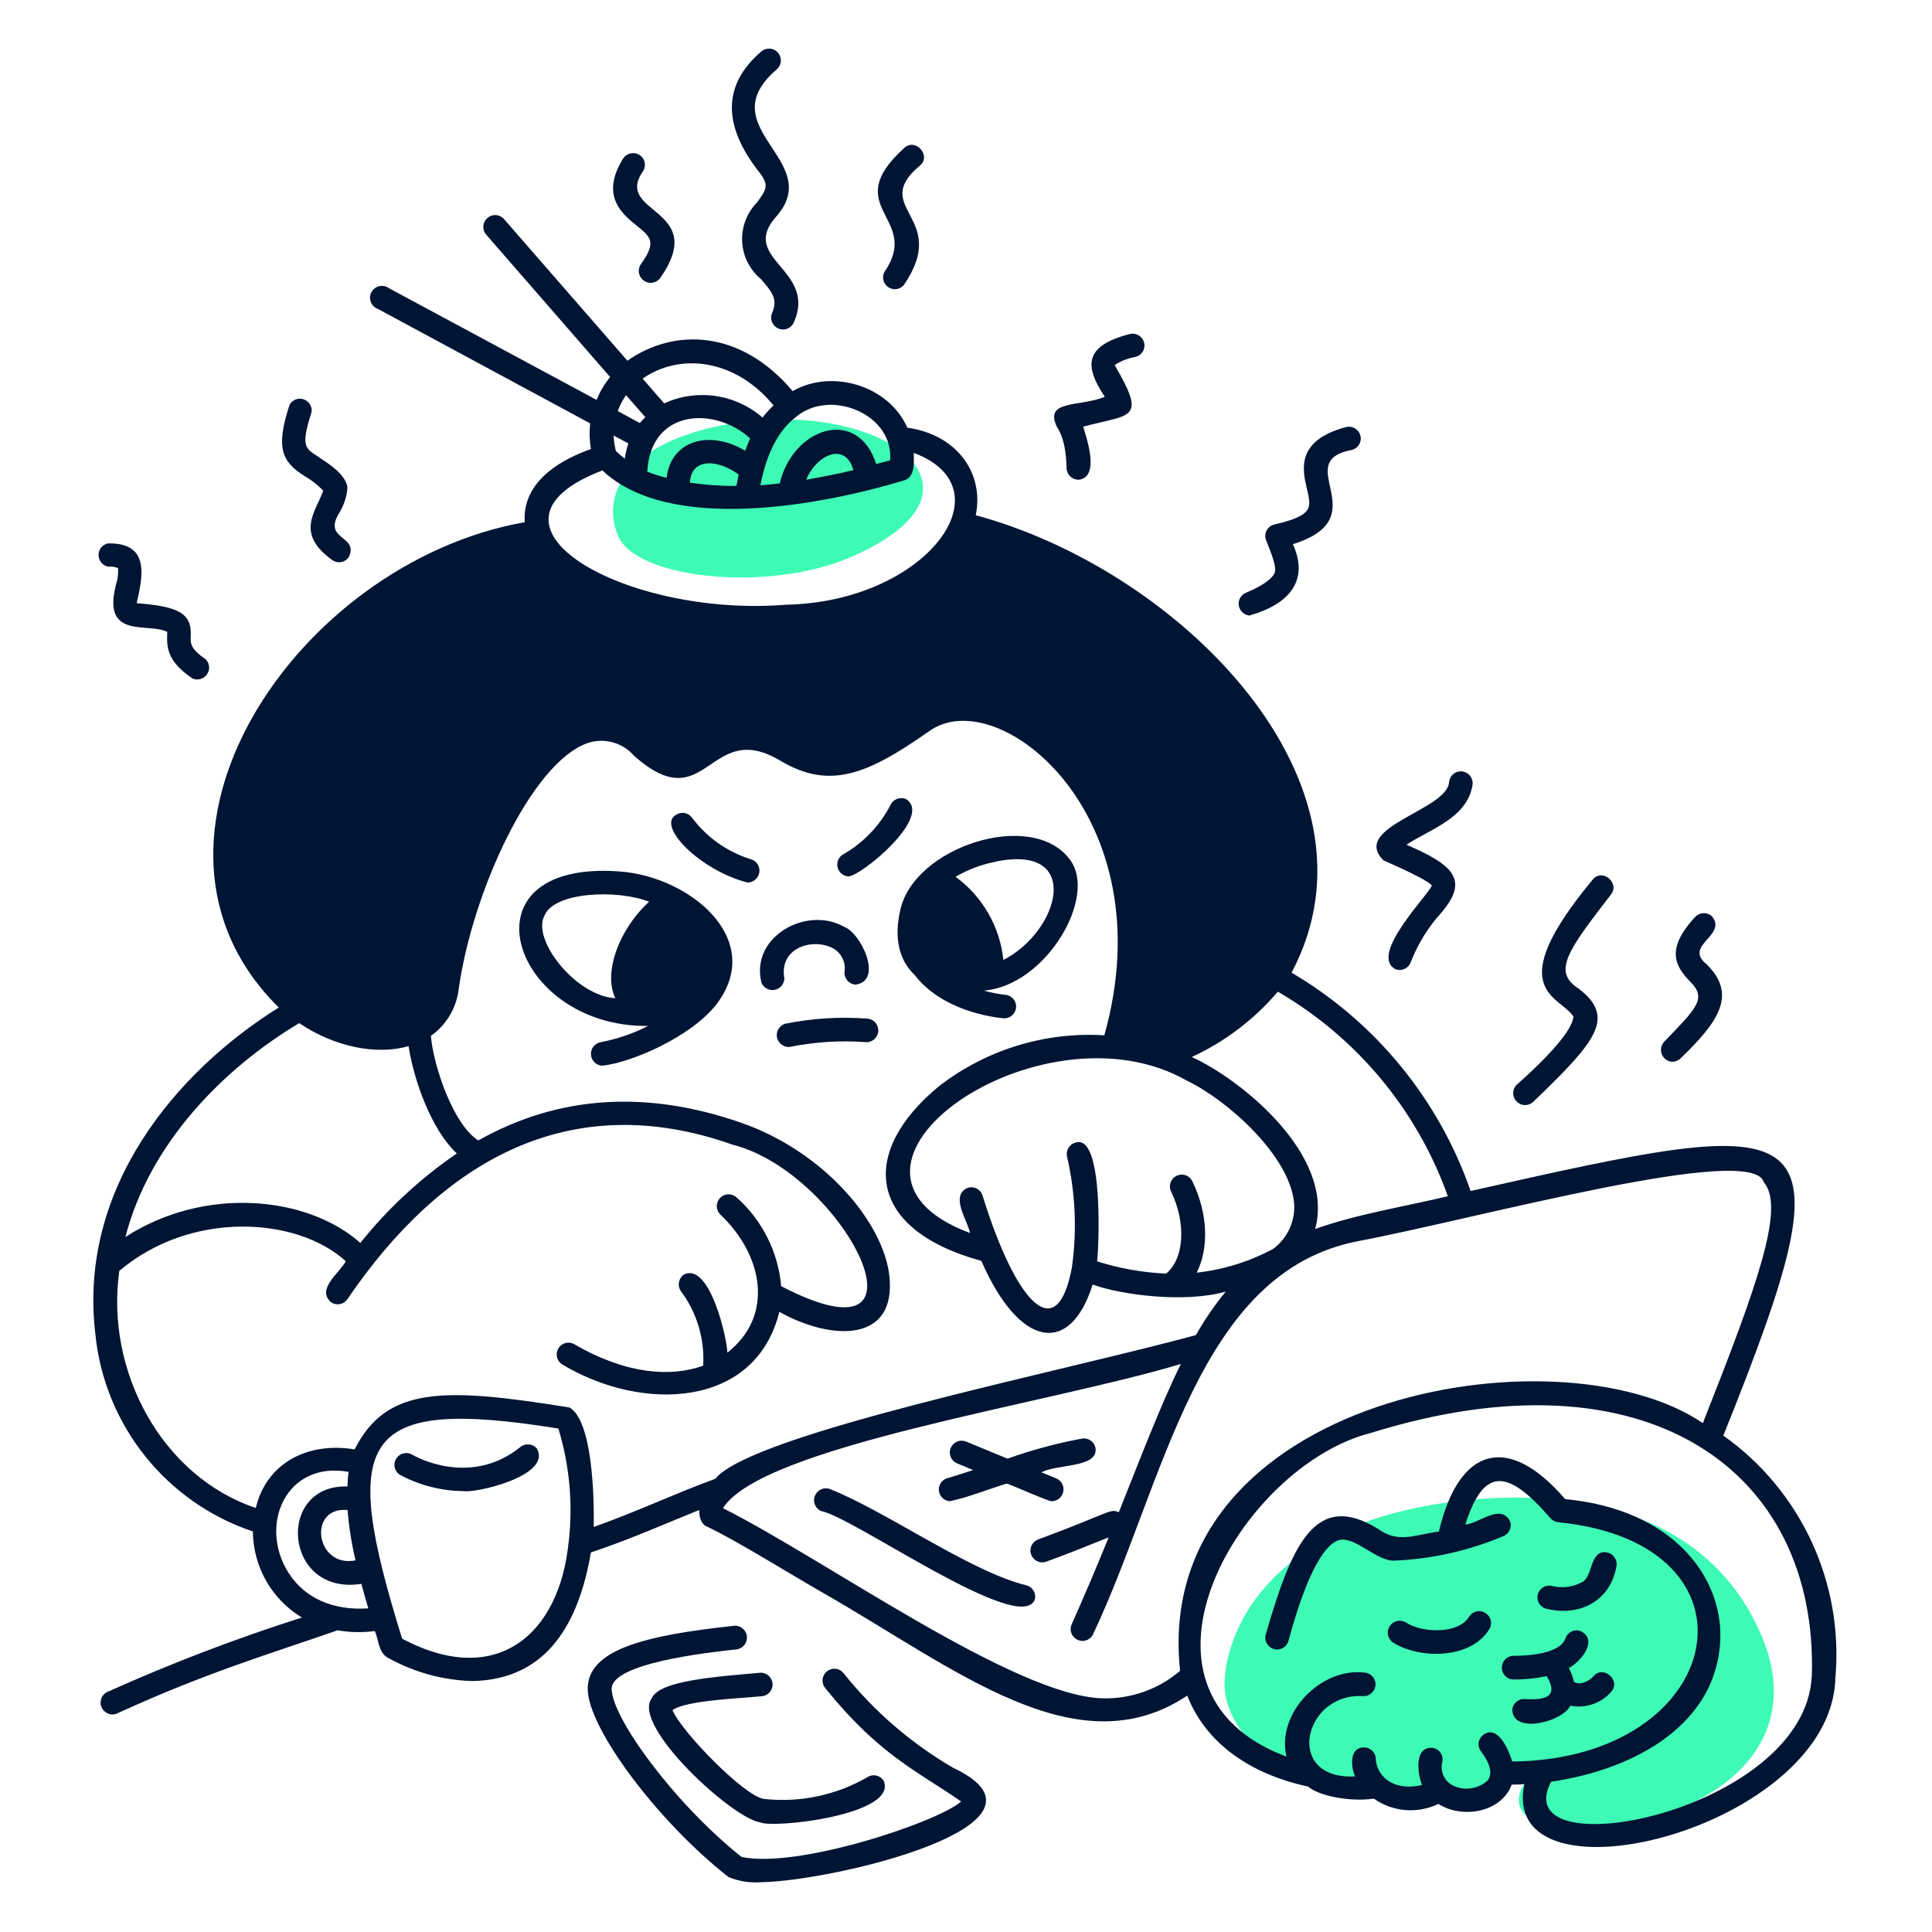 <?xml version="1.0" encoding="UTF-8" standalone="no"?>
<svg xmlns="http://www.w3.org/2000/svg" xmlns:xlink="http://www.w3.org/1999/xlink" xmlns:serif="http://www.serif.com/" width="100%" height="100%" viewBox="0 0 3475 3475" version="1.1" xml:space="preserve" style="fill-rule:evenodd;clip-rule:evenodd;stroke-linejoin:round;stroke-miterlimit:2;">
  <g>
    <path d="M3164.93,2934.03c-113.196,-250.871 -405.209,-258.162 -585.417,-227.954c-326.392,54.863 -377.779,255.558 -376.913,324.829c0,56.075 52.084,146.525 179.342,163.888c27.304,21.991 63.642,29.441 97.396,19.966c34.721,27.255 91.842,33.334 110.417,7.292c92.533,45.313 97.05,-23.958 97.05,-23.958c21.416,1.166 42.887,0.704 64.233,-1.392c-30.379,31.771 -31.075,77.258 43.058,85.938c209.375,24.308 481.421,-103.471 370.834,-348.609Z" style="fill:#3dfbb4;fill-rule:nonzero;"></path>
    <path d="M1273.96,770.488c-161.63,40.104 -190.971,131.075 -160.938,196.004c35.767,75.175 275.871,101.391 426.738,31.425c283.158,-129.863 14.758,-296.7 -265.8,-227.429Z" style="fill:#3dfbb4;fill-rule:nonzero;"></path>
    <path d="M2743.06,1987.67c5.325,0.008 10.466,-1.975 14.408,-5.558c112.675,-108.505 150.696,-152.084 81.075,-204.513c-47.046,-30.554 -17.358,-69.446 58.683,-168.229c17.359,-20.833 -15.454,-48.783 -32.641,-27.083c-166.492,200.346 -58.334,208.333 -34.721,246.008c-0,10.242 -10.242,41.492 -101.563,122.567c-4.221,4.029 -6.612,9.616 -6.612,15.454c-0,11.712 9.637,21.354 21.354,21.354l0.017,0Z" style="fill:#001434;fill-rule:nonzero;"></path>
    <path d="M2575.35,1592.71c-4.166,15.105 -114.237,124.655 -65.454,150.521c2.425,0.934 5.004,1.413 7.604,1.413c8.804,-0 16.734,-5.496 19.829,-13.738c12.546,-32.446 30.9,-62.333 54.167,-88.196c52.083,-60.241 22.742,-86.804 -61.808,-123.437c44.271,-28.646 110.416,-48.784 118.925,-108.159c0.1,-0.837 0.15,-1.679 0.15,-2.516c-0,-11.654 -9.592,-21.246 -21.242,-21.246c-10.708,0 -19.825,8.096 -21.096,18.725c-1.737,51.042 -178.821,81.25 -117.883,141.496c53.996,23.608 83.333,39.408 86.808,45.137Z" style="fill:#001434;fill-rule:nonzero;"></path>
    <path d="M2247.22,1107.12c73.784,-21.004 107.117,-64.063 78.296,-128.296c153.821,-48.438 -6.596,-148.438 106.25,-169.621c9.283,-2.437 15.8,-10.892 15.8,-20.483c0,-11.621 -9.562,-21.184 -21.179,-21.184c-1.817,0 -3.625,0.234 -5.383,0.696c-90.971,23.959 -78.125,77.779 -70.488,110.071c4.342,17.358 6.6,30.033 1.217,38.542c-5.384,8.504 -18.925,17.358 -59.029,26.387c-9.809,2.017 -16.909,10.734 -16.909,20.746c0,2.646 0.496,5.267 1.459,7.725c8.333,21.183 20.658,49.479 14.758,60.246c-5.904,10.762 -22.396,22.221 -52.083,34.721c-7.334,3.571 -12.005,11.041 -12.005,19.196c0,10.941 8.409,20.2 19.296,21.254Z" style="fill:#001434;fill-rule:nonzero;"></path>
    <path d="M3007.81,1909.72c5.412,0.025 10.637,-2.025 14.583,-5.729c69.446,-66.667 101.913,-115.275 47.746,-169.096c-43.925,-34.721 37.846,-52.083 9.025,-86.804c-8.546,-7.9 -22.054,-7.429 -30.033,1.041c-55.034,59.375 -34.721,89.755 -9.55,115.971c31.77,31.075 11.112,48.784 -46.355,108.679c-3.708,3.959 -5.775,9.184 -5.775,14.609c0,11.337 9.034,20.804 20.359,21.329Z" style="fill:#001434;fill-rule:nonzero;"></path>
    <path d="M1714.41,3179.69c-75.642,-44.034 -142.459,-101.726 -197.05,-170.138c-4.029,-5.092 -10.175,-8.062 -16.667,-8.062c-11.662,-0 -21.258,9.595 -21.258,21.254c-0,4.791 1.621,9.441 4.591,13.196c97.05,120.658 166.146,149.825 244.792,204.341c-42.883,37.5 -295.137,121.525 -395.137,99.65c-120.663,-95.833 -233.509,-250.691 -233.509,-302.254c0,-46.183 170.313,-65.104 225.696,-71.183c10.163,-1.792 17.642,-10.709 17.642,-21.029c-0,-11.713 -9.638,-21.355 -21.354,-21.355c-0.325,0 -0.65,0.009 -0.975,0.025c-163.021,17.359 -264.063,43.4 -264.063,113.542c0,70.138 125.346,238.367 253.296,338.542c18.517,7.6 38.554,10.75 58.508,9.2c129.688,-1.738 560.592,-104.167 345.488,-205.729Z" style="fill:#001434;fill-rule:nonzero;"></path>
    <path d="M194.966,1019.27c5.917,-0.692 11.908,0.208 17.362,2.604c0.696,9.979 -0.541,20.004 -3.645,29.512c-26.042,100.35 59.025,67.363 92.187,85.246c-1.217,26.909 -1.392,52.084 45.313,83.679c2.704,1.188 5.625,1.8 8.579,1.8c11.712,0 21.354,-9.641 21.354,-21.354c-0,-5.696 -2.279,-11.158 -6.325,-15.166c-27.775,-18.58 -27.254,-29.167 -26.733,-41.321c2.254,-42.363 -23.788,-53.471 -97.225,-59.375c11.458,-49.654 23.787,-109.2 -52.084,-107.467c-9.633,2.246 -16.508,10.904 -16.508,20.8c-0,10.35 7.525,19.283 17.725,21.042Z" style="fill:#001434;fill-rule:nonzero;"></path>
    <path d="M1144.62,405.383c26.042,21.005 36.804,29.688 8.333,69.442c-2.62,3.642 -4.033,8.017 -4.033,12.5c0,11.738 9.658,21.396 21.392,21.396c6.875,-0 13.346,-3.317 17.362,-8.896c88.196,-126.908 -85.416,-114.233 -30.904,-192.188c2.104,-3.345 3.221,-7.22 3.221,-11.174c-0,-7.355 -3.863,-14.192 -10.163,-17.992c-9.925,-6.008 -23.016,-2.888 -29.166,6.946c-41.842,67.012 -0.696,100.175 23.958,119.966Z" style="fill:#001434;fill-rule:nonzero;"></path>
    <path d="M548.266,856.596c12.271,7.008 23.442,15.783 33.158,26.042c-13.887,38.716 -50.866,76.391 16.321,124.829c3.542,2.5 7.779,3.846 12.117,3.846c6.966,-0 13.491,-3.463 17.396,-9.23c19.445,-39.929 -49.655,-29.687 -15.8,-81.596c7.85,-13.462 12.483,-28.554 13.541,-44.1c-4.858,-27.254 -41.491,-46.354 -53.816,-55.729c-23.092,-14.583 -30.038,-18.92 -10.767,-79.687c0.112,-0.883 0.171,-1.771 0.171,-2.659c-0,-11.62 -9.563,-21.183 -21.184,-21.183c-7.72,0 -14.854,4.225 -18.57,10.996c-26.042,79.167 -13.192,102.604 27.433,128.471Z" style="fill:#001434;fill-rule:nonzero;"></path>
    <path d="M1361.29,364.583c-17.009,17.467 -26.534,40.905 -26.534,65.284c0,27.746 12.342,54.1 33.65,71.871c20.488,23.437 30.905,36.458 20.488,60.937c-1.221,2.729 -1.85,5.688 -1.85,8.679c-0,11.684 9.612,21.296 21.292,21.296c8.387,0 16.025,-4.958 19.445,-12.617c42.709,-95.658 -99.479,-113.712 -31.945,-190.104c90.104,-101.387 -121.525,-159.375 1.216,-265.104c4.717,-4.033 7.438,-9.937 7.438,-16.146c-0,-11.65 -9.588,-21.241 -21.238,-21.241c-5.062,-0 -9.958,1.808 -13.804,5.095c-69.446,59.205 -70.833,132.467 -3.3,217.884c18.058,22.916 11.808,31.425 -4.858,54.166Z" style="fill:#001434;fill-rule:nonzero;"></path>
    <path d="M1918.4,842.188c0.375,11.649 10.225,20.95 21.875,20.658c41.321,-4.688 10.242,-85.067 8.159,-95.483c86.808,-23.267 114.583,-10.938 56.425,-110.767c11.491,-7.421 24.366,-12.442 37.846,-14.754c9.283,-2.438 15.8,-10.892 15.8,-20.488c-0,-11.621 -9.563,-21.183 -21.18,-21.183c-1.816,-0 -3.625,0.237 -5.383,0.696c-82.467,21.008 -81.596,57.812 -44.792,112.85c-46.354,18.92 -110.241,4.512 -85.762,54.858c4.687,7.292 15.796,24.479 17.012,73.613Z" style="fill:#001434;fill-rule:nonzero;"></path>
    <path d="M1590.8,489.063c-1.616,3.054 -2.462,6.454 -2.462,9.908c-0,11.621 9.562,21.179 21.183,21.179c6.138,0 11.979,-2.667 16,-7.304c85.071,-123.438 -63.367,-137.846 29.342,-215.275c20.833,-17.363 -8.334,-50.35 -28.471,-31.425c-119.271,107.987 32.292,124.654 -35.592,222.917Z" style="fill:#001434;fill-rule:nonzero;"></path>
    <path d="M1367.54,3008.68c-79.863,7.292 -181.25,13.717 -195.313,46.008c-37.154,49.134 145.834,216.842 195.313,223.092c22.566,11.459 247.396,-13.196 222.046,-74.479c-3.796,-6.3 -10.634,-10.167 -17.992,-10.167c-3.95,0 -7.825,1.117 -11.175,3.221c-56.396,32.721 -121.833,46.475 -186.629,39.238c-34.725,-4.863 -146.875,-119.271 -164.238,-159.55c22.917,-17.363 117.709,-21.009 161.459,-25.175c10.587,-1.279 18.637,-10.363 18.637,-21.025c0,-11.621 -9.562,-21.184 -21.179,-21.184c-0.313,0 -0.621,0.009 -0.929,0.021Z" style="fill:#001434;fill-rule:nonzero;"></path>
    <path d="M2782.64,2893.93c58.333,13.713 113.887,-13.717 124.825,-76.912c0.225,-1.25 0.337,-2.517 0.337,-3.788c0,-10.337 -7.508,-19.267 -17.7,-21.037c-31.941,-5.209 -24.129,46.008 -45.833,54.166c-16.608,8.692 -35.9,10.8 -53.992,5.904c-1.258,-0.233 -2.537,-0.35 -3.82,-0.35c-11.617,0 -21.18,9.563 -21.18,21.184c0,10.183 7.346,18.995 17.363,20.833Z" style="fill:#001434;fill-rule:nonzero;"></path>
    <path d="M1708.33,2700.18c33.162,-6.946 67.537,-21.008 102.258,-31.771c3.125,0 81.075,34.721 81.596,31.771c11.466,-0.35 20.708,-9.875 20.708,-21.346c0,-8.371 -4.921,-16.004 -12.546,-19.454l-27.083,-11.112c27.95,-15.45 101.908,-7.638 97.221,-43.401c-1.646,-10.124 -10.479,-17.637 -20.734,-17.637c-1.137,0 -2.275,0.092 -3.4,0.275c-45.633,8.404 -90.512,20.479 -134.2,36.113l-74.479,-30.73c-2.562,-1.054 -5.304,-1.595 -8.071,-1.595c-11.641,-0 -21.216,9.575 -21.216,21.212c-0,8.579 5.208,16.354 13.141,19.617l28.821,11.979c-16.321,5.383 -32.466,10.591 -47.916,15.104c-8.267,3.083 -13.78,11.025 -13.78,19.846c0,11.054 8.655,20.346 19.68,21.129Z" style="fill:#001434;fill-rule:nonzero;"></path>
    <path d="M936.287,2602.43c-90.8,73.613 -190.975,16.496 -194.792,14.063c-3.283,-1.955 -7.033,-2.984 -10.85,-2.984c-11.642,0 -21.217,9.575 -21.217,21.213c0,7.471 3.946,14.408 10.363,18.229c34.946,18.708 73.908,28.658 113.542,28.996c20.487,4.337 159.725,-27.084 132.466,-76.392c-7.341,-8.771 -20.496,-10.162 -29.512,-3.125Z" style="fill:#001434;fill-rule:nonzero;"></path>
    <path d="M2720.83,3020.83c20.587,0.163 41.133,-1.875 61.287,-6.075c21.875,37.5 -2.604,43.229 -38.021,41.317c-0.979,-0.137 -1.966,-0.204 -2.958,-0.204c-10.588,-0 -19.629,7.937 -21,18.433c-0,47.225 92.533,21.354 104.167,-6.421c27.437,5.55 55.833,-4.158 74.129,-25.35c17.362,-21.179 -15.796,-48.608 -32.813,-26.908c-5.9,6.946 -24.479,17.363 -34.721,9.2c-1.879,-8.587 -4.916,-16.879 -9.029,-24.65c22.917,-12.154 53.475,-51.217 20.488,-66.667c-2.134,-0.7 -4.363,-1.058 -6.604,-1.058c-9.138,0 -17.292,5.912 -20.134,14.6c-6.771,19.792 -41.316,31.25 -95.137,31.25c-10.875,1.067 -19.267,10.321 -19.267,21.25c0,11.058 8.592,20.379 19.613,21.283Z" style="fill:#001434;fill-rule:nonzero;"></path>
    <path d="M2505.9,2954.51c48.613,30.558 141.492,29.687 173.613,-25.521c1.533,-3.009 2.337,-6.338 2.337,-9.713c0,-11.716 -9.641,-21.354 -21.354,-21.354c-7.146,0 -13.837,3.588 -17.791,9.542c-18.4,31.595 -82.984,30.379 -113.367,11.108c-3.483,-2.271 -7.558,-3.483 -11.717,-3.483c-11.771,-0 -21.454,9.683 -21.454,21.454c0,7.242 3.667,14.012 9.733,17.967Z" style="fill:#001434;fill-rule:nonzero;"></path>
    <path d="M3099.65,2582.12c239.409,-595.313 173.613,-581.075 -454.512,-439.93c-57.308,-164.945 -171.521,-304.212 -322.05,-392.708c180.904,-341.146 -200.521,-723.437 -568.054,-822.742c15.796,-77.954 -36.288,-145.487 -123.092,-157.466c-32.987,-75.696 -135.592,-106.425 -206.25,-65.8c-92.708,-110.067 -211.804,-114.409 -297.221,-54.688l-220.662,-253.296c-4.025,-5.429 -10.396,-8.637 -17.154,-8.637c-11.713,-0 -21.355,9.637 -21.355,21.354c0,5.725 2.305,11.221 6.392,15.233l221.7,254.688c-10.096,12.433 -18.287,26.304 -24.304,41.146l-373.438,-200.867c-3.691,-2.758 -8.175,-4.25 -12.783,-4.25c-11.712,0 -21.354,9.642 -21.354,21.354c-0,8.938 5.608,16.971 14,20.046l381.942,205.904c-1.609,15.388 -1.142,30.921 1.391,46.179c-111.458,39.934 -121.529,100.521 -118.925,131.6c-413.021,73.088 -746.529,572.917 -442.533,872.917c-184.725,115.45 -361.288,325 -329.863,587.325c16.192,163.542 127.459,302.967 283.334,355.034c0.408,63.391 33.883,122.17 88.196,154.862c-118.159,37.608 -234.084,81.892 -347.225,132.637c-8.846,2.809 -14.896,11.075 -14.896,20.355c-0,11.716 9.641,21.354 21.354,21.354c3.837,-0 7.604,-1.034 10.904,-2.992c159.721,-72.917 267.188,-104.167 394.096,-148.437c22.075,3.937 44.625,4.408 66.842,1.387c6.945,14.933 6.425,37.5 21.875,47.05c46.779,26.567 99.354,41.288 153.125,42.883c137.5,-2.258 192.533,-107.987 213.716,-231.25c76.909,-26.041 127.254,-49.308 194.792,-76.391c-0,10.937 2.254,24.479 13.367,29.516c54.341,25.867 128.3,72.742 208.333,118.921c239.408,136.634 457.117,318.23 656.075,185.417c32.121,81.771 107.642,139.758 217.187,163.542c20.313,17.362 77.084,27.954 118.405,21.704c34.054,24.033 78.625,27.696 116.145,9.546c42.709,27.258 113.021,15.8 131.946,-34.721c7.638,-0 15.104,-0 22.742,-1.042c-48.263,229.863 553.125,81.425 559.375,-190.971c15.112,-170.562 -61.796,-336.841 -201.563,-435.766Zm-801.562,-798.609c142.308,82.604 250.804,213.071 306.075,368.054c-71.354,17.363 -164.583,32.292 -238.713,59.03c36.63,-133.334 -135.416,-270.488 -221.875,-309.375c59.384,-27.409 112.109,-67.396 154.513,-117.188l-0,-0.521Zm29.342,377.775c3.462,32.963 -10.834,65.392 -37.5,85.071c-42.68,22.904 -89.359,37.4 -137.5,42.708c22.045,-43.575 20.658,-105.729 -7.813,-164.408c-3.55,-7.3 -10.983,-11.95 -19.1,-11.95c-11.65,0 -21.233,9.588 -21.233,21.238c-0,3.216 0.729,6.391 2.137,9.287c27.779,57.467 23.263,121.529 -9.029,147.571c-42.158,-1.921 -83.887,-9.333 -124.129,-22.05c2.604,-14.758 13.192,-225.696 -36.808,-214.062c-10.196,1.666 -17.759,10.57 -17.759,20.904c0,1.375 0.134,2.746 0.4,4.096c15.263,65.666 18.263,133.591 8.854,200.345c-27.258,143.75 -100.87,63.371 -160.591,-129.337c-2.613,-9.033 -10.942,-15.292 -20.346,-15.292c-2.046,0 -4.083,0.296 -6.042,0.879c-33.508,14.238 0,59.375 3.646,81.425c-312.5,-116.491 127.604,-423.783 390.275,-273.958c73.267,35.417 183.163,133.679 192.538,218.054l-0,-0.521Zm-896.009,-1411.11c60.938,-52.083 176.217,-6.079 169.617,77.775c-8.679,2.604 -17.358,4.342 -25,6.771c-33.504,-104.167 -149.65,-65.796 -173.608,34.725c-11.809,1.212 -23.788,2.775 -34.725,3.471c10.766,-56.946 32.466,-98.784 63.716,-122.742Zm104.167,95.313c-30.208,7.291 -58.508,12.5 -85.592,17.358c19.792,-46.875 71.184,-67.708 84.896,-17.358l0.696,-0Zm-144.271,-116.321c-7.146,6.775 -13.762,14.087 -19.792,21.875c-48.72,-42.5 -118.162,-52.517 -176.908,-25.521l-38.717,-44.446c64.93,-46.004 165.28,-37.325 235.417,48.092Zm-192.362,130.383c-11.83,-2.929 -23.434,-6.7 -34.721,-11.288c6.425,-114.233 122.741,-116.666 185.071,-59.72c-3.125,6.946 -6.25,14.408 -9.03,22.221c-62.325,-37.671 -133.333,-20.138 -141.32,48.787Zm129.687,-6.079c-1.387,6.6 -2.775,13.371 -3.992,20.487c-28.062,0.242 -56.1,-1.733 -83.854,-5.904c2.604,-44.617 49.304,-42.533 87.846,-14.583Zm-202.604,-142.709l34.725,39.584c-3.521,3.321 -6.825,6.858 -9.896,10.591l-39.758,-21.529c3.658,-10.179 8.683,-19.816 14.929,-28.646Zm4.167,86.809c-2.971,8.925 -5.121,18.108 -6.421,27.429c-5.725,-4.279 -11.121,-8.983 -16.146,-14.063c-2.204,-9.054 -3.542,-18.295 -3.996,-27.604l26.563,14.238Zm-47.221,48.087c118.575,112.85 386.804,65.625 543.229,18.404c20.312,-6.074 17.362,-32.987 17.362,-49.479c172.567,64.584 21.525,268.405 -230.037,273.092c-288.542,23.438 -584.375,-144.1 -330.554,-241.321l-0,-0.696Zm-544.792,994.621c63.021,42.534 138.888,58.159 196.7,41.317c8.854,58.683 39.933,149.479 86.808,193.058c-65.504,44.771 -124.012,99.009 -173.612,160.938c-95.488,-84.896 -280.383,-102.604 -422.571,-10.592c43.75,-169.446 177.433,-303.992 312.675,-384.721Zm-18.75,989.584c-55.554,-86.809 -4.687,-202.78 107.467,-182.467c-1.113,8.696 -1.75,17.45 -1.913,26.217c-129.687,-3.996 -114.929,197.22 25,175.17c3.821,14.413 7.988,28.996 12.5,44.1c-62.671,4.338 -113.887,-17.883 -142.879,-63.021l-0.175,0.001Zm119.792,-23.267c-71.7,14.062 -86.804,-97.046 -14.063,-90.625c2.479,30.408 7.238,60.587 14.238,90.279l-0.175,0.346Zm383.508,-32.813c-16.146,164.759 -128.475,264.413 -299.479,173.613c-111.979,-360.592 -79.688,-435.938 281.075,-377.95c20.104,66.004 26.429,135.442 18.575,203.992l-0.171,0.345Zm264.063,-114.062c-80.905,29.862 -132.467,55.729 -218.925,86.808c1.041,-52.083 -1.909,-190.975 -43.575,-214.933c-224.48,-36.109 -328.646,-39.063 -386.459,75.35c-86.808,-14.238 -159.029,26.387 -177.779,105.379c-169.792,-57.117 -270.833,-247.046 -245.487,-426.387c127.954,-108.68 318.925,-98.092 407.466,-17.363c-11.458,21.008 -53.471,50.175 -26.737,73.613c3.546,2.458 7.762,3.779 12.075,3.779c6.962,-0 13.491,-3.429 17.441,-9.163c169.096,-248.437 399.305,-381.941 693.4,-277.775c199.309,50.692 381.946,407.813 86.809,254.338c-5.3,-61.263 -33.821,-118.242 -79.688,-159.2c-3.966,-3.875 -9.3,-6.05 -14.846,-6.05c-11.65,-0 -21.237,9.587 -21.237,21.241c-0,5.717 2.308,11.196 6.396,15.192c77.775,73.958 96.875,182.638 12.5,248.438c-0,-24.655 -31.6,-163.892 -78.125,-140.455c-9.563,6.613 -12.063,19.88 -5.559,29.517c28.913,38.596 43.192,86.238 40.28,134.375c-58.334,21.004 -138.888,15.45 -231.596,-38.542c-3.242,-1.891 -6.929,-2.887 -10.679,-2.887c-11.63,-0 -21.2,9.571 -21.2,21.204c-0,7.533 4.016,14.521 10.525,18.313c143.75,85.937 347.22,78.645 389.929,-94.963c93.229,52.083 211.112,56.596 197.916,-64.583c-10.241,-94.792 -115.8,-223.438 -268.054,-276.042c-171.183,-59.204 -328.821,-47.917 -471.183,32.292c-43.75,-26.563 -80.554,-131.6 -85.417,-188.021c27.829,-19.629 46.025,-50.208 50,-84.029c24.654,-175.346 130.729,-406.25 231.079,-442.363c29.855,-10.471 63.255,-1.637 84.025,22.225c132.467,118.229 133.684,-69.446 264.584,9.896c88.541,52.083 156.25,23.783 267.362,-54.342c124.134,-87.845 425.175,153.125 314.238,547.571c-106.788,-6.583 -212.404,25.888 -297.05,91.317c-140.8,115.454 -135.592,256.25 75.866,314.412c68.059,156.25 159.55,172.046 200.175,42.534c50.346,18.575 165.971,33.854 239.409,12.675c-20.125,24.487 -38.075,50.687 -53.646,78.296c-244.963,66.666 -796.875,176.912 -864.063,257.987l-0.17,0.346Zm835.587,345.662c-38.875,33.255 -88.792,50.846 -139.929,49.305c-158.679,-4.863 -498.958,-250.175 -682.117,-342.013c71.004,-112.154 584.721,-187.329 823.609,-259.375c-36.63,73.958 -75.692,177.254 -111.63,266.838c-15.454,-7.813 -17.362,1.737 -144.966,48.787c-8.367,3.054 -13.963,11.058 -13.963,19.963c0,11.662 9.596,21.258 21.254,21.258c2.488,-0 4.955,-0.438 7.292,-1.292c48.092,-17.362 64.063,-24.825 112.154,-43.575c-19.791,48.609 -41.496,100.346 -66.496,156.25c-1.22,2.729 -1.854,5.688 -1.854,8.679c0,11.638 9.575,21.217 21.213,21.217c8.346,0 15.946,-4.925 19.358,-12.537c128.992,-273.263 186.979,-651.563 477.083,-706.596c216.842,-41.146 709.55,-177.95 729.167,-105.729c39.063,45.487 -12.846,187.675 -109.721,433.158c-259.029,-176.213 -992.883,-48.959 -940.279,445.312l-0.175,0.35Zm1136.29,9.721c-11.634,245.138 -552.78,348.959 -468.75,189.584c154.687,-22.571 299.825,-105.905 304.337,-257.988c3.3,-108.333 -82.812,-231.596 -279.167,-250.346c-102.604,-119.446 -190.97,-94.096 -227.083,58.334c-43.054,5.904 -72.917,21.354 -108.158,-3.992c-113.888,-71.008 -156.25,26.908 -203.3,189.408c-0.492,1.813 -0.738,3.679 -0.738,5.554c0,11.646 9.579,21.23 21.225,21.23c9.554,-0 17.988,-6.45 20.488,-15.671c36.458,-134.55 68.054,-172.225 88.366,-180.209c28.992,-11.633 69.446,38.192 102.78,35.938c67.283,-2.821 133.508,-17.758 195.483,-44.1c7.904,-3.208 13.1,-10.929 13.1,-19.463c-0,-2.795 -0.558,-5.562 -1.642,-8.141c-17.358,-30.9 -54.512,4.516 -80.033,6.946c33.854,-106.946 78.3,-97.742 152.779,-11.805c3.713,4.305 8.929,7.034 14.583,7.638c383.159,38.021 304.338,426.387 -82.987,430.383c-4.513,-15.8 -24.654,-68.404 -52.083,-47.916c-5.325,3.92 -8.48,10.158 -8.48,16.77c0,4.688 1.584,9.238 4.488,12.917c9.721,12.671 24.129,36.283 11.979,52.083c-16.279,15.1 -40.075,19.138 -60.417,10.242c-17.179,-7.308 -26.266,-26.533 -21.008,-44.446c0.204,-1.175 0.304,-2.371 0.304,-3.566c0,-10.267 -7.529,-19.105 -17.666,-20.738c-34.721,-3.125 -27.255,48.092 -19.271,66.842c-46.179,10.937 -79.167,-10.246 -83.334,-45.142c0.042,-0.525 0.063,-1.05 0.063,-1.575c-0,-11.125 -8.913,-20.387 -20.025,-20.821c-27.604,-1.041 -25.175,33.334 -17.363,52.084c-128.125,6.6 -93.229,-150.521 14.238,-144.442c0.492,0.033 0.983,0.05 1.475,0.05c11.646,-0 21.233,-9.583 21.233,-21.233c0,-11.092 -8.691,-20.409 -19.758,-21.18c-78.992,-9.2 -158.854,73.263 -140.45,151.217c-319.271,-119.446 -81.25,-523.437 151.733,-582.121c495.834,-154.687 804.688,67.017 793.229,437.329l-0.17,0.346Z" style="fill:#001434;fill-rule:nonzero;"></path>
    <path d="M1845.83,2851.39c-101.213,-24.651 -254.513,-134.896 -354.513,-173.609c-1.879,-0.529 -3.817,-0.796 -5.767,-0.796c-11.716,0 -21.354,9.642 -21.354,21.354c0,8.3 4.838,15.88 12.363,19.371c59.55,11.459 359.375,225.696 384.725,159.2c0.416,-1.666 0.629,-3.379 0.629,-5.1c-0,-9.671 -6.679,-18.15 -16.083,-20.421Z" style="fill:#001434;fill-rule:nonzero;"></path>
    <path d="M1525.87,1576.39c22.046,-0 152.775,-106.942 104.167,-138.888c-10.575,-4.908 -23.317,-0.296 -28.3,10.242c-19.504,37.825 -49.696,69.104 -86.804,89.933c-5.634,4 -8.988,10.496 -8.988,17.408c0,11.175 8.771,20.559 19.925,21.305Z" style="fill:#001434;fill-rule:nonzero;"></path>
    <path d="M1644.97,1753.47c50,64.933 141.146,76.392 160.417,78.125c0.345,0.017 0.695,0.025 1.041,0.025c11.634,-0 21.204,-9.571 21.204,-21.204c0,-11.242 -8.933,-20.63 -20.162,-21.18c-12.854,-1.466 -25.567,-3.962 -38.021,-7.466c112.154,-8.854 205.729,-169.617 154.688,-235.938c-68.405,-91.841 -281.596,-22.05 -305.034,92.013c-11.287,49.308 -1.912,89.583 25.867,115.625Zm147.221,-203.992c156.25,-31.25 113.371,126.042 12.5,177.084c-6.167,-59.721 -37.429,-114.096 -85.938,-149.48c22.692,-13.358 47.546,-22.641 73.438,-27.429l-0,-0.175Z" style="fill:#001434;fill-rule:nonzero;"></path>
    <path d="M1559.72,1832.12c-49.321,-3.663 -98.912,-0.567 -147.396,9.204c-8.983,2.717 -15.17,11.054 -15.17,20.437c-0,11.717 9.637,21.355 21.354,21.355c0.775,-0 1.55,-0.042 2.321,-0.125c44.945,-9.059 90.916,-11.921 136.633,-8.509c0.375,0.021 0.754,0.029 1.129,0.029c11.633,0 21.208,-9.575 21.208,-21.208c0,-11.212 -8.887,-20.587 -20.079,-21.183Z" style="fill:#001434;fill-rule:nonzero;"></path>
    <path d="M1115.28,1567.53c-294.27,-22.566 -196.179,280.905 50.346,277.78c-26.816,13.729 -55.466,23.554 -85.066,29.166c-10.175,1.784 -17.671,10.704 -17.671,21.034c-0,11.308 8.979,20.758 20.275,21.329c52.083,-5.384 160.937,-52.084 206.25,-111.459c87.325,-115.975 -47.746,-228.3 -174.134,-237.85Zm-8.508,227.955c-71.7,-4.167 -151.387,-106.25 -127.254,-148.959c17.358,-42.537 130.9,-47.05 188.021,-24.654c-55.038,50.346 -82.642,128.471 -60.767,173.613Z" style="fill:#001434;fill-rule:nonzero;"></path>
    <path d="M1349.31,1545.14c-41.521,-13.213 -77.93,-39 -104.167,-73.784c-3.942,-5.8 -10.513,-9.279 -17.521,-9.279c-4.283,0 -8.467,1.3 -11.996,3.725c-34.721,19.792 42.884,99.304 128.646,121.525c0.121,0.004 0.242,0.004 0.363,0.004c11.712,0 21.354,-9.637 21.354,-21.354c-0,-9.958 -6.967,-18.658 -16.679,-20.837Z" style="fill:#001434;fill-rule:nonzero;"></path>
    <path d="M1410.77,1759.72c-9.725,-54.858 50,-73.088 86.804,-54.513c15.658,8.271 24.3,25.767 21.354,43.23c-0.687,11.658 8.309,21.829 19.967,22.57c50.692,-6.771 9.375,-93.75 -21.008,-104.166c-66.667,-37.85 -168.405,17.358 -148.438,100.17c3.138,8.28 11.113,13.784 19.967,13.784c11.608,-0 21.2,-9.467 21.354,-21.075Z" style="fill:#001434;fill-rule:nonzero;"></path>
  </g>
</svg>
